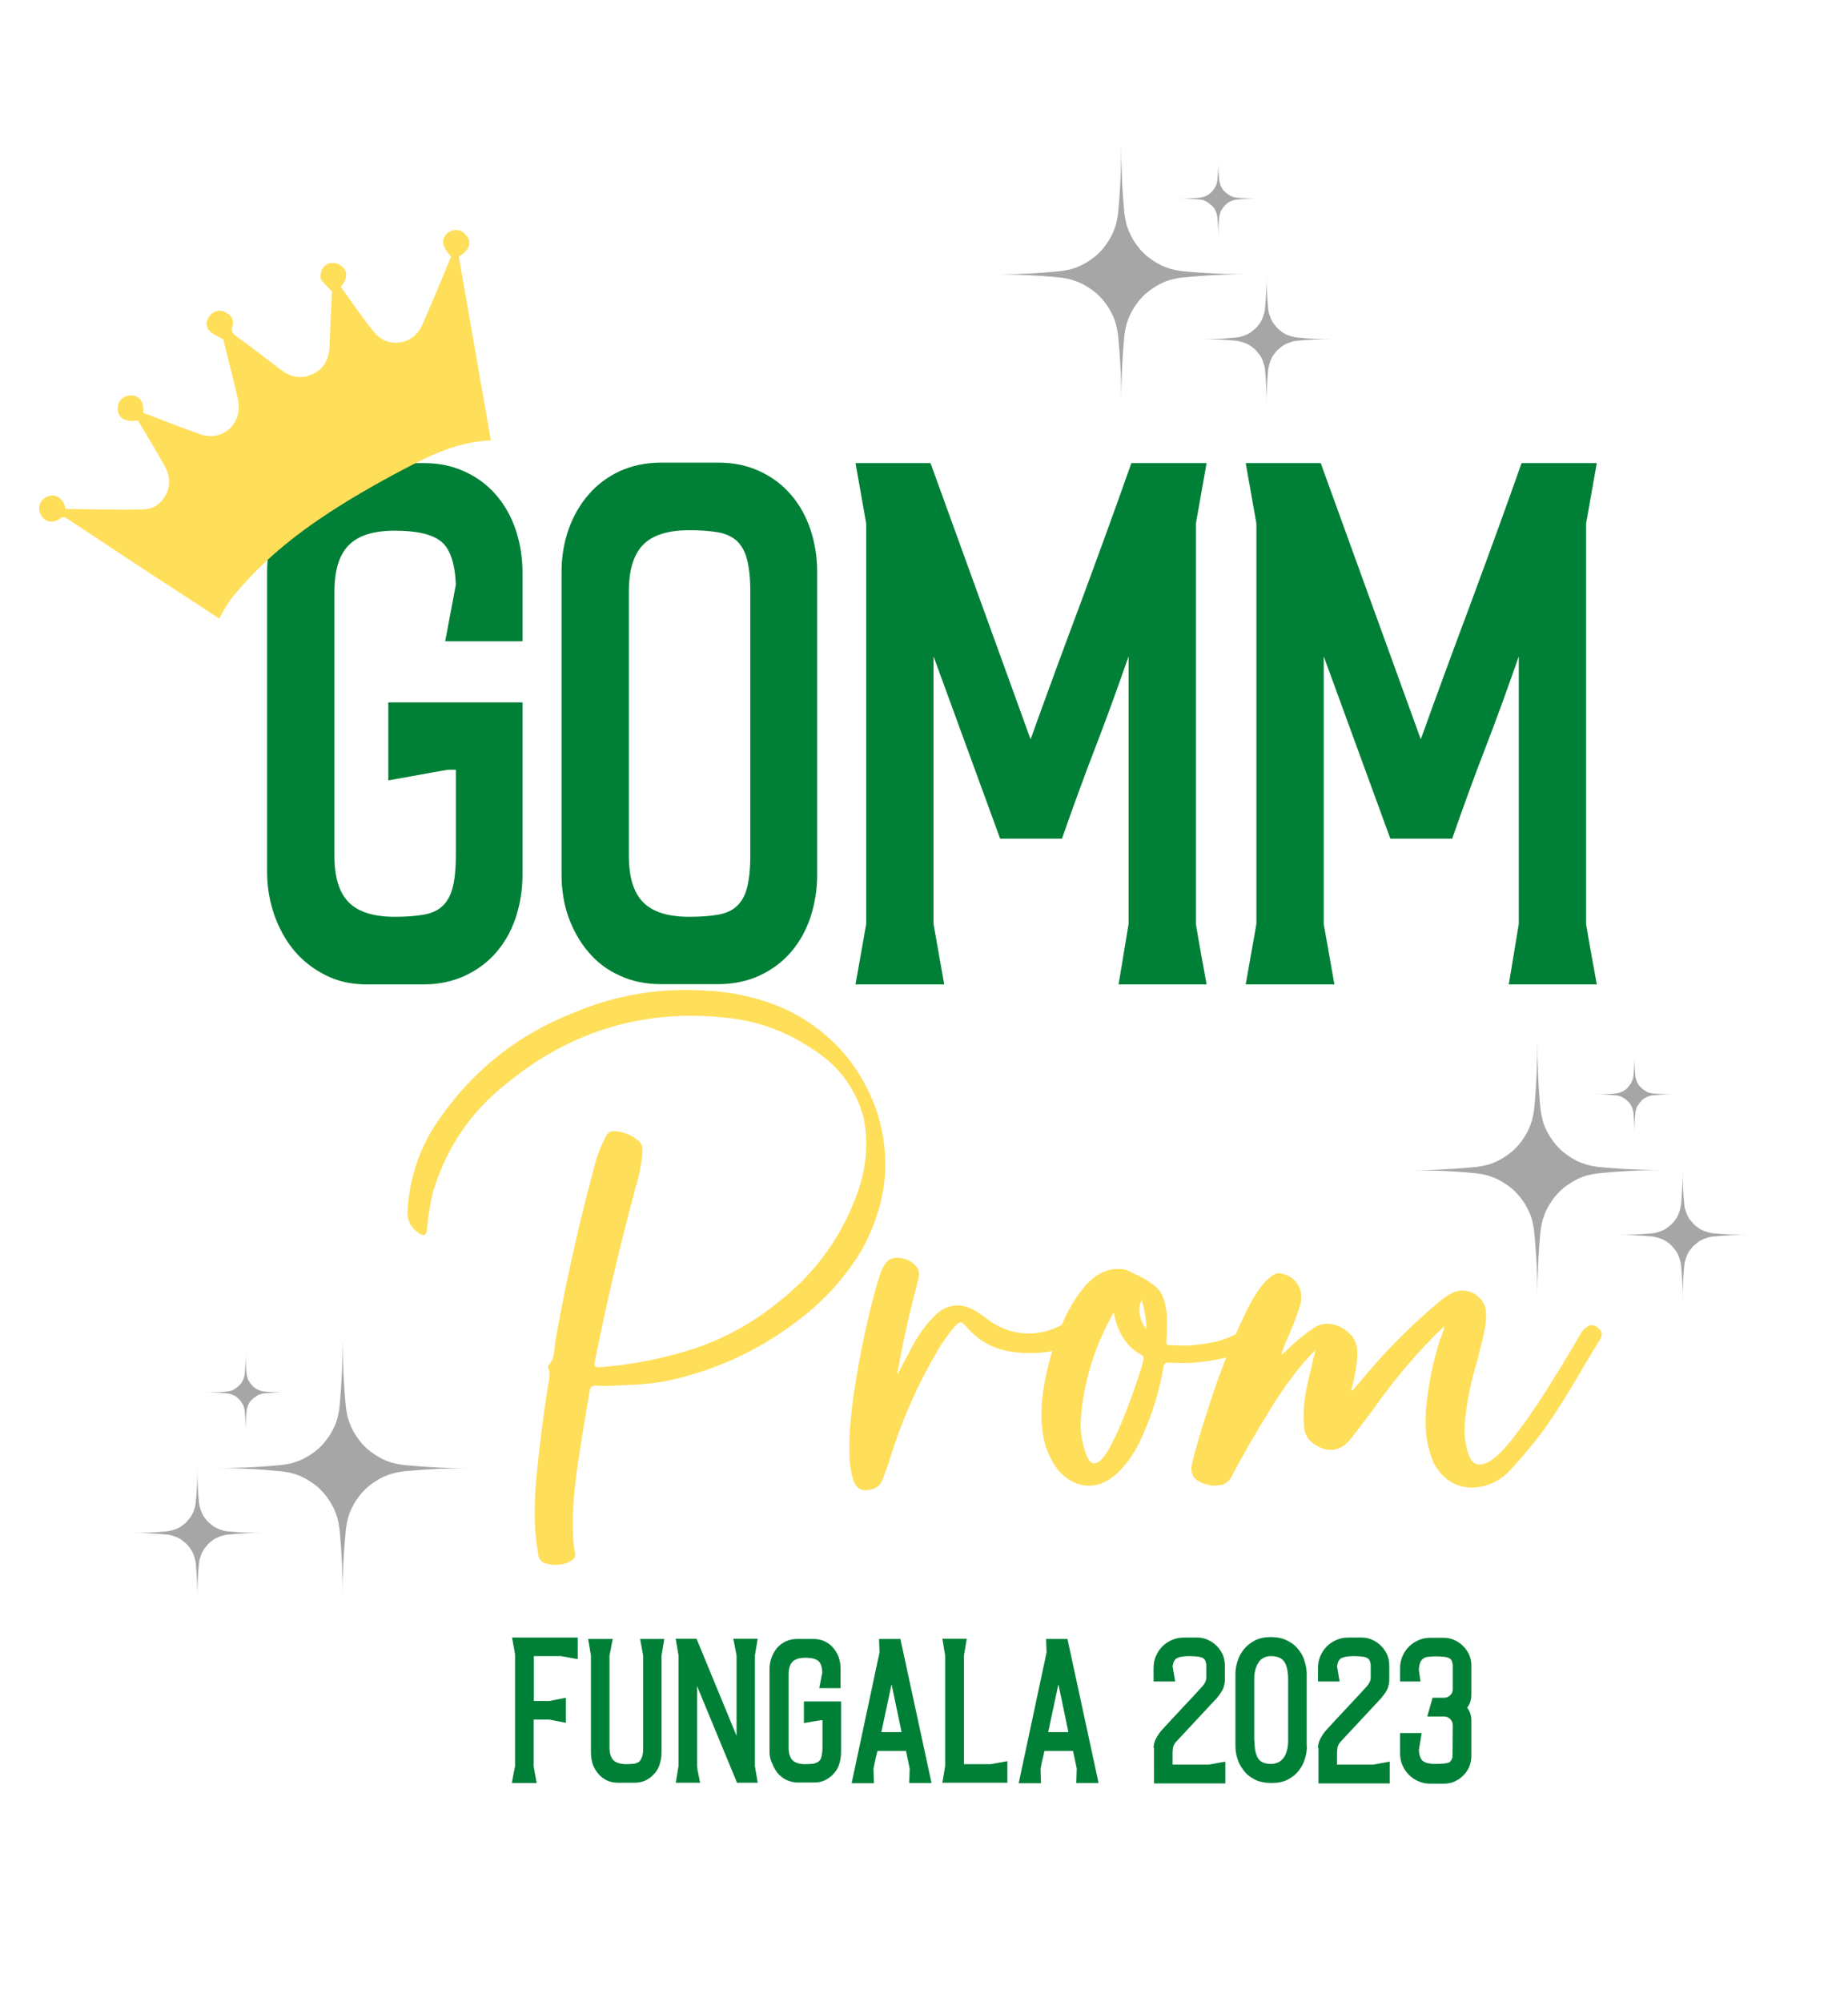 <?xml version="1.0" encoding="utf-8"?>
<!-- Generator: Adobe Illustrator 26.5.0, SVG Export Plug-In . SVG Version: 6.00 Build 0)  -->
<svg version="1.1" id="Layer_1" xmlns="http://www.w3.org/2000/svg" xmlns:xlink="http://www.w3.org/1999/xlink" x="0px" y="0px"
	 viewBox="0 0 795.9 861.7" style="enable-background:new 0 0 795.9 861.7;" xml:space="preserve">
<style type="text/css">
	.st0{fill:#008037;}
	.st1{clip-path:url(#SVGID_00000110449816368812588260000016919760044926911894_);}
	.st2{clip-path:url(#SVGID_00000099627737013418969940000000455731887072814504_);}
	.st3{clip-path:url(#SVGID_00000066473707016844983500000002077795439507478200_);}
	.st4{clip-path:url(#SVGID_00000155143393173248634060000014559529527789087399_);}
	.st5{clip-path:url(#SVGID_00000021816652933968846970000012132641385201791136_);}
	.st6{fill:#FFDE59;}
	.st7{clip-path:url(#SVGID_00000075148304706446494910000015594289556793425326_);}
	.st8{fill:#A6A6A6;}
	.st9{clip-path:url(#SVGID_00000156569974519107359770000016960160670025671870_);}
	.st10{clip-path:url(#SVGID_00000030453281753944943980000000245086517878591396_);}
	.st11{clip-path:url(#SVGID_00000098217721598037494990000004230807076600462746_);}
	.st12{clip-path:url(#SVGID_00000037659001266939685020000015139002999545563800_);}
	.st13{clip-path:url(#SVGID_00000176028770335085663930000002113850363706082706_);}
</style>
<g>
	<g transform="translate(282.832, 725.349)">
		<g>
			<path class="st0" d="M-167.8-350v-128.9c0-6.5,1-12.6,3-18.3c2-5.7,4.9-10.7,8.6-15c3.7-4.3,8.1-7.6,13.4-10.1
				c5.3-2.4,11.2-3.7,17.7-3.7h24.8c6.5,0,12.4,1.2,17.7,3.7c5.3,2.4,9.8,5.8,13.5,10.1c3.7,4.3,6.5,9.3,8.4,15
				c1.9,5.7,2.9,11.8,2.9,18.3v29.6h-33.3l4.6-24.4c-0.4-9.4-2.6-15.6-6.4-18.6c-3.9-3.1-10.5-4.6-19.9-4.6
				c-9.2,0-15.8,2.1-19.9,6.3c-4.1,4.2-6.1,10.9-6.1,20V-357c0,9.2,2,15.8,6.1,20c4.1,4.2,10.7,6.3,19.9,6.3c4.9,0,9-0.3,12.4-0.9
				c3.4-0.6,6.1-1.8,8.1-3.7c2-1.8,3.5-4.5,4.4-7.9c0.9-3.5,1.4-8.1,1.4-13.8v-37h-3.4c-3.7,0.6-8,1.4-13,2.3
				c-5,0.9-9.2,1.7-12.7,2.3V-423h57.8v74.2c0,6.5-1,12.6-2.9,18.4c-1.9,5.7-4.7,10.7-8.4,15c-3.7,4.3-8.2,7.6-13.5,10.1
				c-5.3,2.4-11.2,3.7-17.7,3.7H-125c-6.5,0-12.4-1.3-17.7-4c-5.3-2.7-9.8-6.2-13.4-10.5c-3.7-4.4-6.5-9.5-8.6-15.4
				C-166.8-337.6-167.8-343.7-167.8-350z"/>
		</g>
	</g>
</g>
<g>
	<g transform="translate(377.944, 725.349)">
		<g>
			<path class="st0" d="M-93.3-301.7c-6.5,0-12.4-1.2-17.8-3.7c-5.3-2.4-9.8-5.8-13.4-10.1c-3.7-4.3-6.5-9.3-8.6-15
				c-2-5.7-3-11.8-3-18.4v-130.2c0-6.5,1-12.6,3-18.3c2-5.7,4.9-10.7,8.6-15c3.7-4.3,8.1-7.6,13.4-10.1c5.3-2.4,11.2-3.7,17.8-3.7
				h24.8c6.5,0,12.4,1.2,17.7,3.7c5.3,2.4,9.8,5.8,13.5,10.1c3.7,4.3,6.5,9.3,8.4,15c1.9,5.7,2.9,11.8,2.9,18.3v130.2
				c0,6.5-1,12.6-2.9,18.4c-1.9,5.7-4.7,10.7-8.4,15c-3.7,4.3-8.2,7.6-13.5,10.1c-5.3,2.4-11.2,3.7-17.7,3.7H-93.3z M-107.1-357
				c0,9.2,2,15.8,6.1,20c4.1,4.2,10.7,6.3,19.9,6.3c4.9,0,9-0.3,12.4-0.9c3.4-0.6,6.1-1.8,8.1-3.7c2-1.8,3.5-4.5,4.4-7.9
				c0.9-3.5,1.4-8.1,1.4-13.8v-113.7c0-5.7-0.5-10.3-1.4-13.8c-0.9-3.5-2.4-6.1-4.4-8c-2-1.8-4.7-3.1-8.1-3.7
				c-3.4-0.6-7.5-0.9-12.4-0.9c-9.2,0-15.8,2.1-19.9,6.3c-4.1,4.2-6.1,10.9-6.1,20V-357z"/>
		</g>
	</g>
</g>
<g>
	<g transform="translate(473.055, 725.349)">
		<g>
			<path class="st0" d="M-72.3-526l43.1,118.9c7.1-19.8,14.4-39.6,21.9-59.6c7.4-20,14.6-39.7,21.5-59.3h32.4L42-500v172.4
				c0.6,3.9,1.4,8.3,2.3,13.3c0.9,5,1.7,9.2,2.3,12.7H8.7l4.3-26v-115.2c-4.9,14.1-9.7,27.3-14.5,39.7c-4.8,12.4-9.5,25.4-14.2,38.8
				h-26.6l-28.7-78.5v115.2l4.6,26h-38.2l4.6-26V-500l-4.6-26H-72.3z"/>
		</g>
	</g>
</g>
<g>
	<g transform="translate(599.107, 725.349)">
		<g>
			<path class="st0" d="M-30.3-526l43.1,118.9c7.1-19.8,14.4-39.6,21.9-59.6c7.4-20,14.6-39.7,21.5-59.3h32.4L84-500v172.4
				c0.6,3.9,1.4,8.3,2.3,13.3c0.9,5,1.7,9.2,2.3,12.7H50.7l4.3-26v-115.2c-4.9,14.1-9.7,27.3-14.5,39.7
				c-4.8,12.4-9.5,25.4-14.2,38.8H-0.3l-28.7-78.5v115.2l4.6,26h-38.2l4.6-26V-500l-4.6-26H-30.3z"/>
		</g>
	</g>
</g>
<g>
	<defs>
		<rect id="SVGID_1_" x="15.9" y="97.9" width="196" height="169.3"/>
	</defs>
	<clipPath id="SVGID_00000039831556757029632230000001072210823212548737_">
		<use xlink:href="#SVGID_1_"  style="overflow:visible;"/>
	</clipPath>
	<g style="clip-path:url(#SVGID_00000039831556757029632230000001072210823212548737_);">
		<g>
			<defs>
				
					<rect id="SVGID_00000054261992072150509930000010485807820163921811_" x="22.5" y="120" transform="matrix(0.707 -0.707 0.707 0.707 -90.978 145.375)" width="215" height="125"/>
			</defs>
			<clipPath id="SVGID_00000127039334757523872440000016972979839242726821_">
				<use xlink:href="#SVGID_00000054261992072150509930000010485807820163921811_"  style="overflow:visible;"/>
			</clipPath>
			<g style="clip-path:url(#SVGID_00000127039334757523872440000016972979839242726821_);">
				<g>
					<defs>
						
							<rect id="SVGID_00000052802881462599752830000007483225667790357945_" x="22.5" y="120" transform="matrix(0.707 -0.707 0.707 0.707 -90.978 145.375)" width="215" height="125"/>
					</defs>
					<clipPath id="SVGID_00000100370747164345435300000003797586535275347386_">
						<use xlink:href="#SVGID_00000052802881462599752830000007483225667790357945_"  style="overflow:visible;"/>
					</clipPath>
					<g style="clip-path:url(#SVGID_00000100370747164345435300000003797586535275347386_);">
						<g>
							<defs>
								
									<rect id="SVGID_00000021117425881124296560000017357893974025258889_" x="22.6" y="119.9" transform="matrix(0.707 -0.707 0.707 0.707 -90.954 145.436)" width="215" height="125.1"/>
							</defs>
							<clipPath id="SVGID_00000075162194117124711270000001275968118516988037_">
								<use xlink:href="#SVGID_00000021117425881124296560000017357893974025258889_"  style="overflow:visible;"/>
							</clipPath>
							<g style="clip-path:url(#SVGID_00000075162194117124711270000001275968118516988037_);">
								<g>
									<defs>
										
											<rect id="SVGID_00000175306328340415956860000006705376282760460427_" x="22.6" y="120" transform="matrix(0.707 -0.707 0.707 0.707 -90.978 145.374)" width="214.9" height="125"/>
									</defs>
									<clipPath id="SVGID_00000130628118261612871140000008623924510189019289_">
										<use xlink:href="#SVGID_00000175306328340415956860000006705376282760460427_"  style="overflow:visible;"/>
									</clipPath>
									<g style="clip-path:url(#SVGID_00000130628118261612871140000008623924510189019289_);">
										<path class="st6" d="M28.2,219.1c11.2,0.1,22.5,0.5,33.7,0.2c6.1-0.1,10.9-5.7,10.9-11.8c0-2.2-0.6-4.7-1.7-6.6
											c-3.7-6.7-7.8-13.3-11.7-19.9c-5.5,0.8-8.4-0.9-8.7-4.8c-0.2-3.3,2.2-5.9,5.5-6c3.8-0.1,5.8,2.6,5.5,7.5
											c8.1,3.1,16.2,6.3,24.4,9.2c9.6,3.4,18.3-4.3,16.5-14.3c-0.1-0.8-0.3-1.6-0.5-2.4c-2-8.3-4.1-16.7-5.9-24
											c-2.5-1.5-4.6-2.3-6-3.8c-1.7-1.9-1.6-4.3,0.1-6.4c1.8-2.2,4.1-2.9,6.8-1.6c2.4,1.2,3.9,3.4,3,6c-0.8,2.4,0.3,3.3,1.9,4.5
											c6.3,4.6,12.5,9.3,18.7,14.1c4.2,3.2,8.6,4.4,13.6,2.2c5.2-2.3,7.4-6.6,7.6-12.1c0.3-8.1,0.7-16.2,1.1-23.6
											c-1.8-2-3.6-3.4-4.7-5.2c-0.6-1.1-0.2-3,0.4-4.3c1.5-3,5.3-3.7,8.1-1.7c3,2.2,3.1,5.4,0,9.2c4.8,6.6,9.3,13.4,14.5,19.7
											c5.8,7,16.6,5.3,20.4-3c4.4-9.9,8.5-19.9,12.6-29.8c-4-4.1-4.5-7.6-1.5-10.1c2.4-2,6-1.6,7.9,0.8c2.6,3.4,1.7,6.3-3.1,9.4
											c4.6,26.3,9.2,52.7,13.8,79.1c-12.1,0.5-22.9,4.8-33.1,10.1c-12.4,6.4-24.6,13.2-36.3,20.8c-15.2,9.9-29.3,21.3-40.9,35.4
											c-1.3,1.5-2.5,3.2-3.6,4.9c-1.1,1.7-2,3.5-3.1,5.5c-5.7-3.8-11.5-7.6-17.2-11.3C61,244.5,45.1,234,29.3,223.5
											c-1.1-0.7-1.9-1.4-3.4-0.3c-3.3,2.4-6.6,1.6-8.4-1.8c-1.5-2.9-0.4-6.1,2.8-7.6c3.1-1.4,6.3,0.2,7.6,3.8
											C27.9,218.1,28,218.5,28.2,219.1"/>
									</g>
								</g>
							</g>
						</g>
					</g>
				</g>
			</g>
		</g>
	</g>
</g>
<g>
	<defs>
		<rect id="SVGID_00000102534589126905199870000016594887070512730528_" x="606.7" y="447.9" width="111.8" height="111.3"/>
	</defs>
	<clipPath id="SVGID_00000109722148809650864310000007822404408278865029_">
		<use xlink:href="#SVGID_00000102534589126905199870000016594887070512730528_"  style="overflow:visible;"/>
	</clipPath>
	<g style="clip-path:url(#SVGID_00000109722148809650864310000007822404408278865029_);">
		<path class="st8" d="M663.5,477.7c0.2,1.6,0.5,3.1,0.9,4.6c0.4,1.5,1,3,1.7,4.4c0.7,1.4,1.5,2.8,2.4,4c0.9,1.3,1.9,2.5,3,3.6
			s2.3,2.1,3.6,3c1.3,0.9,2.6,1.7,4,2.4c1.4,0.7,2.9,1.2,4.4,1.7c1.5,0.4,3,0.7,4.6,0.9c9.9,1,19.8,1.4,29.7,1.4
			c-9.9-0.1-19.8,0.4-29.7,1.4c-1.6,0.2-3.1,0.5-4.6,0.9c-1.5,0.4-3,1-4.4,1.7c-1.4,0.7-2.7,1.5-4,2.4c-1.3,0.9-2.5,1.9-3.6,3
			c-1.1,1.1-2.1,2.3-3,3.6c-0.9,1.3-1.7,2.6-2.4,4c-0.7,1.4-1.2,2.9-1.7,4.4c-0.4,1.5-0.7,3-0.9,4.6c-1,9.9-1.4,19.8-1.4,29.7
			c0.1-9.9-0.4-19.8-1.4-29.7c-0.2-1.6-0.5-3.1-0.9-4.6c-0.4-1.5-1-3-1.7-4.4c-0.7-1.4-1.5-2.8-2.4-4c-0.9-1.3-1.9-2.5-3-3.6
			c-1.1-1.1-2.3-2.1-3.6-3c-1.3-0.9-2.6-1.7-4-2.4c-1.4-0.7-2.9-1.2-4.4-1.7c-1.5-0.4-3-0.7-4.6-0.9c-9.9-1-19.8-1.4-29.7-1.4
			c9.9,0.1,19.8-0.4,29.7-1.4c1.5-0.2,3.1-0.5,4.6-0.9c1.5-0.4,3-1,4.4-1.7c1.4-0.7,2.7-1.5,4-2.4c1.3-0.9,2.5-1.9,3.6-3
			c1.1-1.1,2.1-2.3,3-3.6c0.9-1.3,1.7-2.6,2.4-4c0.7-1.4,1.2-2.9,1.7-4.4c0.4-1.5,0.7-3,0.9-4.6c1-9.9,1.4-19.8,1.4-29.7
			C662.1,457.9,662.5,467.8,663.5,477.7z"/>
	</g>
</g>
<g>
	<defs>
		<rect id="SVGID_00000161625958922411462050000009179138099608635538_" x="695.9" y="503.2" width="56.8" height="56.7"/>
	</defs>
	<clipPath id="SVGID_00000134934440440185676910000001204278234369347259_">
		<use xlink:href="#SVGID_00000161625958922411462050000009179138099608635538_"  style="overflow:visible;"/>
	</clipPath>
	<g style="clip-path:url(#SVGID_00000134934440440185676910000001204278234369347259_);">
		<path class="st8" d="M725.4,518.6c0.1,0.8,0.2,1.6,0.5,2.3c0.2,0.8,0.5,1.5,0.8,2.2c0.3,0.7,0.7,1.4,1.2,2c0.5,0.6,1,1.2,1.5,1.8
			c0.6,0.6,1.2,1.1,1.8,1.5c0.6,0.5,1.3,0.9,2,1.2c0.7,0.3,1.4,0.6,2.2,0.8c0.8,0.2,1.5,0.4,2.3,0.5c5,0.5,10,0.7,15,0.7
			c-5,0-10,0.2-15,0.7c-0.8,0.1-1.6,0.2-2.3,0.5c-0.8,0.2-1.5,0.5-2.2,0.8c-0.7,0.3-1.4,0.7-2,1.2c-0.6,0.5-1.2,1-1.8,1.5
			c-0.6,0.6-1.1,1.2-1.5,1.8c-0.5,0.6-0.9,1.3-1.2,2c-0.3,0.7-0.6,1.4-0.8,2.2c-0.2,0.8-0.4,1.5-0.5,2.3c-0.5,5-0.7,10-0.7,15
			c0-5-0.2-10-0.7-15c-0.1-0.8-0.2-1.6-0.5-2.3c-0.2-0.8-0.5-1.5-0.8-2.2c-0.3-0.7-0.7-1.4-1.2-2c-0.5-0.6-1-1.2-1.5-1.8
			c-0.6-0.6-1.2-1.1-1.8-1.5c-0.6-0.5-1.3-0.9-2-1.2c-0.7-0.3-1.4-0.6-2.2-0.8c-0.8-0.2-1.5-0.4-2.3-0.5c-5-0.5-10-0.7-15-0.7
			c5,0,10-0.2,15-0.7c0.8-0.1,1.6-0.2,2.3-0.5c0.8-0.2,1.5-0.5,2.2-0.8c0.7-0.3,1.4-0.7,2-1.2c0.6-0.5,1.2-1,1.8-1.5
			c0.6-0.6,1.1-1.2,1.5-1.8c0.5-0.6,0.9-1.3,1.2-2c0.3-0.7,0.6-1.5,0.8-2.2c0.2-0.8,0.4-1.5,0.5-2.3c0.5-5,0.7-10,0.7-15
			C724.7,508.6,724.9,513.6,725.4,518.6z"/>
	</g>
</g>
<path class="st8" d="M704.3,463.1c0.1,1,0.4,1.9,0.8,2.8c0.4,0.9,1,1.7,1.7,2.3c0.7,0.7,1.5,1.2,2.3,1.7s1.8,0.7,2.8,0.8
	c3,0.3,6.1,0.4,9.2,0.4c-3.1,0-6.1,0.1-9.2,0.4c-1,0.1-1.9,0.4-2.8,0.8c-0.9,0.4-1.7,1-2.3,1.7c-0.7,0.7-1.2,1.5-1.7,2.3
	c-0.4,0.9-0.7,1.8-0.8,2.8c-0.3,3.1-0.4,6.1-0.4,9.2c0-3.1-0.1-6.1-0.4-9.2c-0.1-1-0.4-1.9-0.8-2.8c-0.4-0.9-1-1.7-1.7-2.3
	c-0.7-0.7-1.5-1.2-2.3-1.7c-0.9-0.4-1.8-0.7-2.8-0.8c-3-0.3-6.1-0.4-9.2-0.4c3.1,0,6.1-0.1,9.2-0.4c1-0.1,1.9-0.4,2.8-0.8
	s1.7-1,2.3-1.7s1.2-1.5,1.7-2.3c0.4-0.9,0.7-1.8,0.8-2.8c0.3-3.1,0.4-6.1,0.4-9.2C703.9,457,704,460.1,704.3,463.1z"/>
<g>
	<g transform="translate(333.483, 923.045)">
		<g>
			<path class="st6" d="M-94.2-249.4c-1.6,0-3.2-0.3-4.9-0.8c-1.6-0.8-2.5-2.1-2.6-3.9c-1-5.7-1.5-11.4-1.5-17.1
				c0-4.9,0.2-9.7,0.6-14.4c1.3-13.8,3-27.6,5.2-41.3l0.3-1.6c0.2-1,0.3-2,0.3-3.1c0-0.9-0.2-1.8-0.6-2.8v-0.3c0-0.1,0-0.2,0-0.3
				c0-0.1,0.1-0.2,0.2-0.3c1.1-1.3,1.8-2.7,2.1-4.1c0.3-1.5,0.5-2.9,0.6-4.5c0.1-1.2,0.3-2.4,0.5-3.6c4.7-26,10.5-51.7,17.5-77
				c1-3.2,2.3-6.3,3.9-9.2c0.6-1.6,1.8-2.4,3.6-2.4h0.5c4,0.3,7.4,1.8,10.4,4.5c0.9,1.1,1.3,2.3,1.3,3.6v0.8
				c-0.4,5.1-1.3,10-2.8,14.7c-0.3,1.1-0.6,2.1-0.8,3.1c-6.4,23.8-12,47.9-16.8,72l-0.2,1.5v0.3c0,0.8,0.6,1.1,1.9,1.1h0.5
				c14-1.1,27.5-3.8,40.5-8c12.9-4.3,25-10.9,36.2-20c16.3-12.7,27.8-28.8,34.5-48.2c2.3-6.6,3.4-13.3,3.4-20.1
				c0-3.9-0.4-7.8-1.3-11.8c-3.6-12.3-10.7-21.8-21.5-28.6c-11.6-7.9-24.2-12.5-38-13.8c-4.8-0.5-9.6-0.8-14.4-0.8
				c-29.2,0-55.6,9.6-79,28.6c-15.9,12.3-26.6,28-32.4,47.2c-1.2,5.2-2.1,10.5-2.6,16c-0.1,1.7-0.6,2.6-1.6,2.6
				c-0.5,0-1.2-0.3-2.1-1c-3.1-2.1-4.7-5-4.7-8.9c0.8-14.9,5.4-28.4,14.1-40.6c14.8-21,34-36.1,57.8-45.3
				c15.4-6.5,31.4-9.7,48.1-9.7c2.8,0,5.7,0.1,8.6,0.3c10.6,0.5,20.5,2.6,29.9,6.2c9.4,3.6,18,9.2,25.7,16.7
				c6.7,6.7,11.9,14.5,15.8,23.5c3.8,8.9,5.8,18.4,5.8,28.3c0,12.1-3.3,24.3-10,36.7c-7.3,12.2-16.7,22.5-28,30.9
				c-17.2,13.1-36.4,21.7-57.6,26c-5.6,0.9-11.3,1.4-17.1,1.5c-0.9,0.1-1.8,0.2-2.8,0.2l-5.8,0.2l-3.2-0.2c-1.1,0-1.8,0.2-2.2,0.6
				c-0.4,0.4-0.6,1.1-0.7,2.1c-0.5,3.1-1.1,6.3-1.6,9.5c-1,5.8-1.9,11.7-2.8,17.5c-0.8,4.9-1.4,9.8-2,14.8c-0.5,5-0.8,9.9-0.8,14.9
				l0.1,4.5c0,2.6,0.3,5.2,0.8,7.8l0.2,0.8c0,1.4-0.7,2.4-2.1,3.1C-89.9-249.9-92-249.4-94.2-249.4z"/>
		</g>
	</g>
	<g transform="translate(483.491, 923.045)">
		<g>
			<path class="st6" d="M-110.4-281.6h-1.3c-2.2-0.3-3.7-2.1-4.6-5.3c-0.9-3.2-1.4-7.3-1.4-12.4c0-8.4,0.9-18.2,2.8-29.3
				c1.8-11.1,3.9-21.2,6.1-30.3c2.3-9.1,4-15.1,5.3-18c0.7-1.4,1.5-2.5,2.4-3.4c1-0.9,2.3-1.3,3.9-1.3c3.8,0,6.7,1.5,8.9,4.5
				c0.4,0.9,0.6,1.7,0.6,2.6l-0.2,1.8c-0.5,2.1-1.1,4.2-1.6,6.3c-2.2,8.4-4.1,16.8-5.8,25.2c-0.5,3.1-1.1,6.3-1.8,9.4
				c0.1,0,0.2,0,0.2,0c0.1,0,0.1,0.1,0.1,0.1l3.2-6.1c1.1-1.9,2.1-3.9,3.2-6c2.4-4.4,5.3-8.5,8.7-12.1c3.2-3.4,6.7-5.2,10.5-5.2
				c2.7,0,5.6,0.9,8.6,2.8c1.3,0.9,2.6,1.8,3.9,2.8c5.7,4.3,11.8,6.5,18.3,6.5c5.5,0,10.8-1.6,16-4.7c1.6-1.1,3.2-1.6,4.9-1.6
				c1.2,0,2.4,0.3,3.6,0.8c2.2,1,3.2,2.1,3.2,3.4c0,1-0.8,2.1-2.2,3.2c-3.8,2.7-7.8,4.6-12,5.7c-4.2,1.1-8.5,1.6-13,1.6h-1.3
				c-3.7,0-7.3-0.5-11-1.5c-5.8-1.7-10.7-4.8-14.7-9.4c-1.2-1.5-2.2-2.3-2.9-2.3c-0.8,0-1.7,0.8-2.9,2.3c-2.5,2.9-4.8,6.1-6.8,9.5
				c-8.6,14.6-15.5,30-20.5,46.3c-0.5,1.7-1.1,3.4-1.8,5.2c-0.4,1.3-0.9,2.6-1.3,3.7C-104.3-283.3-106.8-281.6-110.4-281.6z"/>
		</g>
	</g>
	<g transform="translate(545.995, 923.045)">
		<g>
			<path class="st6" d="M-52.3-350.9c0-4.2-0.7-8.4-2-12.6c-0.6,1.4-1,2.9-1,4.5C-55.2-355.9-54.2-353.2-52.3-350.9z M-74.8-293.1
				c1.9,0,4.1-2.1,6.4-6.2c2.3-4.2,4.6-9,6.7-14.5c2.2-5.5,4-10.5,5.5-15c1.5-4.5,2.4-7.4,2.6-8.6l0.2-0.8c0-0.8-0.4-1.3-1.3-1.8
				c-2.7-1.5-5-3.5-6.8-6c-2.5-3.6-4.1-7.5-4.7-11.8c-0.1,0.1-0.2,0.2-0.3,0.2l-0.2,0.2c-0.5,0.8-1,1.6-1.3,2.4
				c-6.7,12.5-10.8,25.9-12.3,40.1l-0.3,5c0,4.9,1,9.6,2.9,14.1C-76.9-294-75.9-293.1-74.8-293.1z M-76.9-283.5
				c-4.9,0-9.3-2.2-13.3-6.6c-4.2-5.5-6.5-11.7-7-18.6c-0.2-1.6-0.3-3.4-0.3-5.2c0-5.5,0.8-11.8,2.4-18.9c1.6-7.1,3.8-14,6.7-20.7
				c2.9-6.7,6.4-12.2,10.4-16.7c4.1-4.4,8.6-6.6,13.5-6.6l2.4,0.1l1.1,0.3c1.1,0.5,2.2,1,3.2,1.5c3.2,1.4,6.2,3.1,8.9,5.2
				c2.1,1.6,3.4,3.6,4.1,5.9c0.7,2.3,1.2,4.7,1.4,7.2v5.6c0,1.7-0.1,3.5-0.3,5.4v0.5c0,0.8,0.5,1.1,1.5,1.1l5,0.2
				c4.6,0,9.1-0.5,13.5-1.4c4.4-0.9,8.6-2.6,12.7-5.1c1.2-0.8,2.4-1.1,3.6-1.1c1.2,0,2.3,0.3,3.4,0.8c1.5,0.8,2.3,1.7,2.3,2.8
				c0,0.9-0.5,1.7-1.6,2.6c-4.6,3.2-9.7,5.5-15,6.6c-6.2,1.5-12.4,2.3-18.6,2.3c-1.6,0-3.3-0.1-5-0.2h-0.5c-1.1,0-1.8,0.2-2.1,0.7
				c-0.3,0.5-0.5,1.2-0.6,2.2c-1.8,10.3-5,20.3-9.4,29.8c-2.5,5.7-5.9,10.7-10.4,15C-68.7-285.3-72.7-283.5-76.9-283.5z"/>
		</g>
	</g>
	<g transform="translate(602.43, 923.045)">
		<g>
			<path class="st6" d="M31.6-282.7c-7,0-12.5-3.4-16.5-10.4c-2.4-5.7-3.6-11.6-3.6-17.6c0-2.8,0.2-5.6,0.5-8.3
				c1-9.3,2.9-18.3,5.7-27.2c0-0.2,0.2-0.6,0.5-1.1c0.2-0.8,0.5-1.6,0.8-2.4c0.3-0.9,0.5-1.6,0.5-2.1v-0.3
				C8.6-341.7-1.5-329.8-11-316.4c-3.3,4.5-6.6,8.8-9.7,12.8c-2.6,3.1-5.4,4.7-8.6,4.7c-2.1,0-4.2-0.7-6.3-2
				c-3.1-1.7-4.9-4.4-5.2-7.9l-0.2-3.7c0-4.8,0.5-9.6,1.6-14.4c0.1-0.4,0.2-0.9,0.3-1.5c0-0.2,0.2-0.9,0.5-2.2
				c0.3-1.2,0.7-2.7,1.1-4.3c0.3-1.6,0.6-3.1,1-4.4c0.3-1.3,0.6-2.2,0.7-2.7c-6.4,6.3-13,14.9-19.8,26
				c-6.8,11.1-12.3,20.6-16.4,28.6c-1,1.9-2.5,3.1-4.5,3.6l-2.8,0.3c-1.4,0-2.8-0.3-4.2-0.8c-3.9-1.1-5.8-3.2-5.8-6.5
				c0-1,0.2-2,0.5-3.2c1.1-4.9,3.7-13.6,7.8-26.1c4.1-12.6,8.8-24.5,14.1-35.9c5.3-11.4,10.2-17.7,14.8-19c3,0.2,5.4,1.3,7.3,3.2
				c1.8,1.9,2.8,4.2,2.8,6.9c0,1-0.1,2-0.3,3.1c-1.4,4.6-3.1,9.1-5,13.4c-1.1,2.4-2.1,4.8-2.9,7.1l-0.3,1.1l0.2,0.3l2.8-2.6
				c3.3-3.3,7-6.3,10.9-8.9c1.8-1.2,3.8-1.8,5.8-1.8c3.1,0,6.1,1.2,8.8,3.5c2.8,2.3,4.1,5.1,4.1,8.5v0.2c0,2.5-0.2,4.9-0.6,7.4
				c-0.4,2.4-0.9,4.8-1.5,7.2c-0.1,0.2-0.2,0.4-0.2,0.5c-0.1,0.2-0.2,0.5-0.2,0.8c0,0.3-0.1,0.7-0.2,1c1-0.7,1.7-1.4,2.1-2.1
				l0.8-0.8c10.1-12.5,21.4-24,33.7-34.5l1.6-1.3c1.5-1.3,3.1-2.4,4.9-3.4c1.6-0.9,3.2-1.3,4.9-1.3c2.6,0,4.9,0.9,7,2.8
				c2.1,1.9,3.2,4.3,3.2,7.4c0,2.6-0.3,5.1-0.8,7.6c-0.5,2.5-1.1,5-1.8,7.4l-0.6,2.6c-0.2,0.8-0.4,1.6-0.6,2.4
				c-2.3,7.5-4,15.2-5,23.1c-0.3,2.4-0.5,4.7-0.5,7c0,3.7,0.7,7.4,2,11c1.1,2.4,2.5,3.6,4.4,3.6c3.6,0,8-3.3,13.3-9.9
				c5.3-6.6,10.4-13.9,15.5-21.9c5-8,9-14.6,12.1-19.8c1.6-2.9,2.7-4.7,3.2-5.5c1.5-1.9,3-2.9,4.4-2.9c1.2,0,2.4,0.8,3.6,2.2
				c0.4,0.7,0.6,1.2,0.6,1.8c0,0.6-0.2,1.2-0.5,1.8c-3.2,5.2-6.2,10-8.8,14.6c-4,6.9-8.1,13.6-12.5,20.1
				c-4.3,6.5-9.9,13.4-16.7,20.9c-3.2,3.9-7.3,6.5-12.3,7.9C34.6-282.9,33.1-282.7,31.6-282.7z"/>
		</g>
	</g>
</g>
<g>
	<g transform="translate(366.026, 983.219)">
		<g>
			<path class="st0" d="M-144.2-223v-48.1l-1.3-7.2h28.3v9.3l-7.2-1.3h-11.7v19.3h6.7c1-0.2,2.2-0.4,3.6-0.7
				c1.4-0.3,2.6-0.5,3.5-0.7v10.8l-7.2-1.4h-6.7v20.1l1.3,7.2h-10.7L-144.2-223z"/>
		</g>
	</g>
</g>
<g>
	<g transform="translate(390.6, 983.219)">
		<g>
			<path class="st0" d="M-126.7-277.7l-1.4,7.2v39.5c0,2.6,0.6,4.4,1.7,5.5c1.1,1.1,3,1.7,5.6,1.7c1.4,0,2.5-0.1,3.4-0.2
				c0.9-0.2,1.7-0.5,2.2-1c0.5-0.5,0.9-1.3,1.2-2.2c0.3-1,0.4-2.2,0.4-3.8v-39.5l-1.3-7.2h10.4l-1.2,7.2v41.8c0,1.8-0.3,3.4-0.8,5
				c-0.5,1.6-1.3,3-2.4,4.1c-1,1.2-2.2,2.1-3.7,2.8c-1.4,0.7-3.1,1-4.9,1h-6.8c-1.8,0-3.5-0.3-4.9-1c-1.4-0.7-2.7-1.6-3.7-2.8
				c-1-1.2-1.8-2.5-2.4-4.1c-0.5-1.6-0.8-3.3-0.8-5v-41.8l-1.2-7.2H-126.7z"/>
		</g>
	</g>
</g>
<g>
	<g transform="translate(418.823, 983.219)">
		<g>
			<path class="st0" d="M-118.8-277.7l17.2,41.7v-34.6c-0.2-1-0.4-2.2-0.7-3.6c-0.3-1.4-0.5-2.6-0.7-3.6h10.5l-1.2,7.2v47.6l1.2,7.2
				h-8.9l-17.2-41.6v34.5c0.1,1,0.3,2.2,0.6,3.6c0.3,1.4,0.5,2.6,0.7,3.5h-10.5l1.2-7.2v-47.6l-1.2-7.2H-118.8z"/>
		</g>
	</g>
</g>
<g>
	<g transform="translate(449.029, 983.219)">
		<g>
			<path class="st0" d="M-117.6-229.1v-35.6c0-1.8,0.3-3.5,0.9-5.1c0.6-1.6,1.4-2.9,2.4-4.1c1-1.2,2.3-2.1,3.8-2.8
				c1.5-0.7,3.1-1,4.9-1h6.8c1.8,0,3.4,0.3,4.9,1c1.4,0.7,2.7,1.6,3.7,2.8c1,1.2,1.8,2.5,2.4,4.1c0.5,1.6,0.8,3.2,0.8,5.1v8.2h-9.2
				l1.3-6.7c-0.1-2.6-0.7-4.3-1.8-5.1c-1.1-0.9-2.9-1.3-5.5-1.3c-2.6,0-4.4,0.6-5.5,1.7c-1.1,1.1-1.7,3-1.7,5.5v31.4
				c0,2.6,0.6,4.4,1.7,5.5c1.1,1.1,2.9,1.7,5.5,1.7c1.4,0,2.5-0.1,3.5-0.2c0.9-0.2,1.7-0.5,2.3-1c0.6-0.5,1-1.2,1.2-2.2
				c0.2-0.9,0.4-2.2,0.4-3.8v-11.7h-0.9c-1,0.2-2.2,0.4-3.6,0.6c-1.4,0.2-2.5,0.5-3.5,0.6v-9.3h16v22c0,1.8-0.3,3.4-0.8,5
				c-0.5,1.6-1.3,3-2.4,4.1c-1,1.2-2.3,2.1-3.7,2.8c-1.4,0.7-3,1-4.9,1h-6.8c-1.8,0-3.4-0.4-4.9-1.1c-1.5-0.7-2.7-1.7-3.8-2.9
				c-1-1.3-1.8-2.7-2.4-4.3C-117.3-225.7-117.6-227.4-117.6-229.1z"/>
		</g>
	</g>
</g>
<g>
	<g transform="translate(475.587, 983.219)">
		<g>
			<path class="st0" d="M-96.8-271.9l-0.2-5.8h9.2l13.4,62h-9.6l0.2-6.2l-1.6-7.6h-12.3c-0.3,1.3-0.6,2.6-0.9,3.9
				c-0.3,1.3-0.6,2.6-0.8,3.9l0.2,6.1h-9.6L-96.8-271.9z M-96-237.6h8.7l-4.3-20.6L-96-237.6z"/>
		</g>
	</g>
</g>
<g>
	<g transform="translate(504.961, 983.219)">
		<g>
			<path class="st0" d="M-89.8-223.8h11.5l7.2-1.3v9.3h-28l1.2-7.2v-47.6l-1.2-7.2h10.5l-1.2,7.2V-223.8z"/>
		</g>
	</g>
</g>
<g>
	<g transform="translate(529.536, 983.219)">
		<g>
			<path class="st0" d="M-78.8-271.9l-0.2-5.8h9.2l13.4,62h-9.6l0.2-6.2l-1.6-7.6h-12.3c-0.3,1.3-0.6,2.6-0.9,3.9
				c-0.3,1.3-0.6,2.6-0.8,3.9l0.2,6.1h-9.6L-78.8-271.9z M-78.1-237.6h8.7l-4.3-20.6L-78.1-237.6z"/>
		</g>
	</g>
</g>
<g>
	<g transform="translate(558.91, 983.219)">
	</g>
</g>
<g>
	<g transform="translate(573.117, 983.219)">
		<g>
			<path class="st0" d="M-76.3-230.8c0-1.4,0.4-2.8,1.1-4.1c0.7-1.3,1.5-2.5,2.4-3.5c2.9-3.2,5.9-6.4,8.9-9.6c3-3.2,6-6.4,8.9-9.6
				c0.2-0.3,0.4-0.6,0.6-0.9c0.4-0.6,0.7-1.3,0.8-2.2v-5.8c-0.1-0.7-0.2-1.3-0.4-1.8c-0.2-0.5-0.6-0.9-1.1-1.2
				c-0.5-0.3-1.3-0.5-2.2-0.6c-0.9-0.1-2.1-0.2-3.6-0.2c-2.4,0-4.1,0.3-5.2,0.8c-1.1,0.5-1.7,1.7-2,3.5l1.1,6.6h-9.3v-5.8
				c0-1.8,0.3-3.5,1-5.1c0.7-1.6,1.6-3,2.8-4.2c1.2-1.2,2.6-2.1,4.2-2.8c1.6-0.7,3.3-1,5.1-1h5.7c1.6,0,3.2,0.3,4.6,1
				c1.4,0.6,2.7,1.5,3.8,2.6c1.1,1.1,1.9,2.3,2.6,3.8c0.6,1.4,0.9,3,0.9,4.6v6.4c0,1-0.2,1.9-0.5,2.9c-0.3,0.9-0.7,1.7-1.2,2.4
				c-0.5,0.7-1,1.5-1.7,2.3l-17.9,19.2c-0.1,0.1-0.3,0.5-0.6,1c-0.3,0.6-0.5,1.3-0.5,2.2c-0.1,0.2-0.1,0.9-0.1,2.2
				c0,1.2,0,2.6,0,4.1h15.5l7.2-1.3v9.4h-30.7V-230.8z"/>
		</g>
	</g>
</g>
<g>
	<g transform="translate(599.676, 983.219)">
		<g>
			<path class="st0" d="M-36.8-231.6c0,1.8-0.3,3.7-0.9,5.6c-0.6,1.9-1.5,3.6-2.7,5.1c-1.2,1.5-2.8,2.8-4.8,3.8
				c-1.9,1-4.2,1.4-6.9,1.4c-2.7,0-5.1-0.5-7-1.4c-2-1-3.6-2.2-4.8-3.8c-1.2-1.5-2.2-3.2-2.8-5.1c-0.6-1.9-0.9-3.7-0.9-5.6v-31
				c0-1.8,0.3-3.7,0.9-5.5c0.6-1.9,1.5-3.6,2.7-5.1c1.2-1.5,2.8-2.8,4.7-3.8c1.9-1,4.2-1.5,6.9-1.5c2.8,0,5.2,0.5,7.1,1.5
				c2,1,3.6,2.2,4.8,3.8c1.2,1.5,2.2,3.2,2.7,5.1c0.6,1.9,0.9,3.7,0.9,5.5V-231.6z M-59.4-233.9c0,3.3,0.5,5.8,1.5,7.5
				c1,1.7,2.9,2.5,5.7,2.5c1.2,0,2.3-0.3,3.3-0.8c0.9-0.5,1.7-1.3,2.3-2.2c0.6-0.9,1-2,1.3-3.2c0.3-1.2,0.4-2.5,0.4-3.8v-26.4
				c0-3.3-0.5-5.8-1.6-7.5c-1.1-1.7-3-2.5-5.8-2.5c-1.3,0-2.4,0.3-3.3,0.8c-0.9,0.5-1.7,1.2-2.2,2.2c-0.6,0.9-1,2-1.3,3.2
				c-0.3,1.2-0.4,2.5-0.4,3.8V-233.9z"/>
		</g>
	</g>
</g>
<g>
	<g transform="translate(626.234, 983.219)">
		<g>
			<path class="st0" d="M-58.6-230.8c0-1.4,0.4-2.8,1.1-4.1c0.7-1.3,1.5-2.5,2.4-3.5c2.9-3.2,5.9-6.4,8.9-9.6c3-3.2,6-6.4,8.9-9.6
				c0.2-0.3,0.4-0.6,0.6-0.9c0.4-0.6,0.7-1.3,0.8-2.2v-5.8c-0.1-0.7-0.2-1.3-0.4-1.8c-0.2-0.5-0.6-0.9-1.1-1.2
				c-0.5-0.3-1.3-0.5-2.2-0.6c-0.9-0.1-2.1-0.2-3.6-0.2c-2.4,0-4.1,0.3-5.2,0.8c-1.1,0.5-1.7,1.7-2,3.5l1.1,6.6h-9.3v-5.8
				c0-1.8,0.3-3.5,1-5.1c0.7-1.6,1.6-3,2.8-4.2c1.2-1.2,2.6-2.1,4.2-2.8c1.6-0.7,3.3-1,5.1-1h5.7c1.6,0,3.2,0.3,4.6,1
				c1.4,0.6,2.7,1.5,3.8,2.6c1.1,1.1,1.9,2.3,2.6,3.8c0.6,1.4,0.9,3,0.9,4.6v6.4c0,1-0.2,1.9-0.5,2.9c-0.3,0.9-0.7,1.7-1.2,2.4
				c-0.5,0.7-1,1.5-1.7,2.3l-17.9,19.2c-0.1,0.1-0.3,0.5-0.6,1c-0.3,0.6-0.5,1.3-0.5,2.2c-0.1,0.2-0.1,0.9-0.1,2.2
				c0,1.2,0,2.6,0,4.1h15.5l7.2-1.3v9.4h-30.7V-230.8z"/>
		</g>
	</g>
</g>
<g>
	<g transform="translate(652.792, 983.219)">
		<g>
			<path class="st0" d="M-49.8-237.2h9.3l-1.2,7.2c0.1,2.4,0.7,4.1,1.8,4.9c1.1,0.8,2.9,1.2,5.5,1.2c3.2,0,5.3-0.3,6.2-0.9l-0.2,0.1
				c0.8-0.8,1.2-1.7,1.2-2.7l0.1-13.2c0-1-0.4-1.9-1.1-2.6c-0.7-0.7-1.6-1.1-2.5-1.1h-7.4l2.3-8.1h5.1c1,0,1.8-0.4,2.5-1.1
				c0.8-0.7,1.1-1.6,1.1-2.6v-10.3c-0.1-0.7-0.2-1.3-0.4-1.8c-0.2-0.5-0.6-0.9-1.1-1.2c-0.5-0.3-1.3-0.5-2.2-0.6
				c-0.9-0.1-2.1-0.2-3.6-0.2c-1.3,0-2.4,0.1-3.4,0.2c-0.9,0.1-1.6,0.4-2.2,0.9c-0.5,0.4-1,1-1.2,1.8c-0.3,0.8-0.5,1.8-0.5,3.1
				l0.7,4.8h-8.8v-5.7c0-1.8,0.3-3.5,1-5.1c0.7-1.6,1.6-3,2.8-4.2c1.2-1.2,2.6-2.1,4.2-2.8c1.6-0.7,3.3-1,5.1-1h5.7
				c1.6,0,3.2,0.3,4.6,1c1.4,0.6,2.7,1.5,3.8,2.6c1.1,1.1,1.9,2.3,2.6,3.8c0.6,1.4,0.9,3,0.9,4.6v12.6c0,2.1-0.6,3.9-1.8,5.5
				c1.2,1.5,1.8,3.4,1.8,5.5v15.3c0,1.6-0.3,3.1-0.9,4.6c-0.6,1.4-1.5,2.7-2.6,3.8s-2.3,1.9-3.8,2.6c-1.4,0.6-2.9,0.9-4.6,0.9h-5.7
				c-1.8,0-3.5-0.3-5.1-1c-1.6-0.7-3-1.6-4.2-2.8c-1.2-1.2-2.1-2.6-2.8-4.2c-0.7-1.6-1-3.3-1-5.1V-237.2z"/>
		</g>
	</g>
</g>
<g>
	<defs>
		<rect id="SVGID_00000137108082895362792040000003554422598432074402_" x="91.9" y="576.2" width="110.9" height="112"/>
	</defs>
	<clipPath id="SVGID_00000154419714190429621730000001761743348644138687_">
		<use xlink:href="#SVGID_00000137108082895362792040000003554422598432074402_"  style="overflow:visible;"/>
	</clipPath>
	<g style="clip-path:url(#SVGID_00000154419714190429621730000001761743348644138687_);">
		<path class="st8" d="M146.2,606c-0.2,1.6-0.5,3.1-0.9,4.6c-0.4,1.5-1,3-1.7,4.4c-0.7,1.4-1.5,2.8-2.4,4s-1.9,2.5-3,3.6
			c-1.1,1.1-2.3,2.1-3.6,3c-1.3,0.9-2.6,1.7-4,2.4c-1.4,0.7-2.9,1.2-4.4,1.7c-1.5,0.4-3,0.7-4.6,0.9c-9.9,1-19.7,1.4-29.7,1.4
			c9.9-0.1,19.8,0.4,29.7,1.4c1.6,0.2,3.1,0.5,4.6,0.9c1.5,0.4,3,1,4.4,1.7c1.4,0.7,2.7,1.5,4,2.4c1.3,0.9,2.5,1.9,3.6,3
			c1.1,1.1,2.1,2.3,3,3.6c0.9,1.3,1.7,2.6,2.4,4c0.7,1.4,1.2,2.9,1.7,4.4c0.4,1.5,0.7,3,0.9,4.6c1,9.9,1.4,19.8,1.4,29.7
			c-0.1-9.9,0.4-19.8,1.4-29.7c0.2-1.6,0.5-3.1,0.9-4.6c0.4-1.5,1-3,1.7-4.4c0.7-1.4,1.5-2.8,2.4-4c0.9-1.3,1.9-2.5,3-3.6
			c1.1-1.1,2.3-2.1,3.6-3c1.3-0.9,2.6-1.7,4-2.4c1.4-0.7,2.9-1.2,4.4-1.7c1.5-0.4,3-0.7,4.6-0.9c9.9-1,19.7-1.4,29.7-1.4
			c-9.9,0.1-19.8-0.4-29.7-1.4c-1.6-0.2-3.1-0.5-4.6-0.9c-1.5-0.4-3-1-4.4-1.7c-1.4-0.7-2.7-1.5-4-2.4c-1.3-0.9-2.5-1.9-3.6-3
			c-1.1-1.1-2.1-2.3-3-3.6c-0.9-1.3-1.7-2.6-2.4-4c-0.7-1.4-1.2-2.9-1.7-4.4c-0.4-1.5-0.7-3-0.9-4.6c-1-9.9-1.4-19.8-1.4-29.7
			C147.6,586.2,147.1,596.1,146.2,606z"/>
	</g>
</g>
<g>
	<defs>
		<rect id="SVGID_00000034775885752899115360000010832724749368786084_" x="56.9" y="631.2" width="56.3" height="57"/>
	</defs>
	<clipPath id="SVGID_00000029749910006777216370000010994921398529788033_">
		<use xlink:href="#SVGID_00000034775885752899115360000010832724749368786084_"  style="overflow:visible;"/>
	</clipPath>
	<g style="clip-path:url(#SVGID_00000029749910006777216370000010994921398529788033_);">
		<path class="st8" d="M84.3,646.9c-0.1,0.8-0.2,1.6-0.5,2.3c-0.2,0.8-0.5,1.5-0.8,2.2c-0.3,0.7-0.7,1.4-1.2,2
			c-0.5,0.6-1,1.2-1.5,1.8c-0.6,0.6-1.2,1.1-1.8,1.5c-0.6,0.5-1.3,0.9-2,1.2c-0.7,0.3-1.4,0.6-2.2,0.8c-0.8,0.2-1.5,0.4-2.3,0.5
			c-5,0.5-10,0.7-15,0.7c5,0,10,0.2,15,0.7c0.8,0.1,1.6,0.2,2.3,0.5c0.8,0.2,1.5,0.5,2.2,0.8c0.7,0.3,1.4,0.7,2,1.2
			c0.6,0.5,1.2,1,1.8,1.5c0.6,0.6,1.1,1.2,1.5,1.8c0.5,0.6,0.9,1.3,1.2,2c0.3,0.7,0.6,1.4,0.8,2.2c0.2,0.8,0.4,1.5,0.5,2.3
			c0.5,5,0.7,10,0.7,15c0-5,0.2-10,0.7-15c0.1-0.8,0.2-1.6,0.5-2.3c0.2-0.8,0.5-1.5,0.8-2.2c0.3-0.7,0.7-1.4,1.2-2
			c0.5-0.6,1-1.2,1.5-1.8c0.6-0.6,1.2-1.1,1.8-1.5c0.6-0.5,1.3-0.9,2-1.2c0.7-0.3,1.4-0.6,2.2-0.8c0.8-0.2,1.5-0.4,2.3-0.5
			c5-0.5,10-0.7,15-0.7c-5,0-10-0.2-15-0.7c-0.8-0.1-1.6-0.2-2.3-0.5c-0.8-0.2-1.5-0.5-2.2-0.8c-0.7-0.3-1.4-0.7-2-1.2
			c-0.6-0.5-1.2-1-1.8-1.5c-0.6-0.6-1.1-1.2-1.5-1.8c-0.5-0.6-0.9-1.3-1.2-2c-0.3-0.7-0.6-1.4-0.8-2.2c-0.2-0.8-0.4-1.5-0.5-2.3
			c-0.5-5-0.7-10-0.7-15C85,636.8,84.8,641.9,84.3,646.9z"/>
	</g>
</g>
<path class="st8" d="M105.4,591.4c-0.1,1-0.4,1.9-0.8,2.8c-0.4,0.9-1,1.7-1.7,2.3c-0.7,0.7-1.5,1.2-2.3,1.7s-1.8,0.7-2.8,0.8
	c-3,0.3-6.1,0.4-9.2,0.4c3.1,0,6.1,0.1,9.2,0.4c1,0.1,1.9,0.4,2.8,0.8c0.9,0.4,1.7,1,2.3,1.7c0.7,0.7,1.2,1.5,1.7,2.3
	c0.4,0.9,0.7,1.8,0.8,2.8c0.3,3.1,0.4,6.1,0.4,9.2c0-3.1,0.1-6.1,0.4-9.2c0.1-1,0.4-1.9,0.8-2.8c0.4-0.9,1-1.7,1.7-2.3
	s1.5-1.2,2.3-1.7c0.9-0.4,1.8-0.7,2.8-0.8c3-0.3,6.1-0.4,9.2-0.4c-3.1,0-6.1-0.1-9.2-0.4c-1-0.1-1.9-0.4-2.8-0.8
	c-0.9-0.4-1.7-1-2.3-1.7c-0.7-0.7-1.2-1.5-1.7-2.3c-0.4-0.9-0.7-1.8-0.8-2.8c-0.3-3.1-0.4-6.1-0.4-9.2
	C105.8,585.3,105.7,588.3,105.4,591.4z"/>
<g>
	<defs>
		<rect id="SVGID_00000058573088059777802110000002065629653362533506_" x="427.5" y="62.3" width="111.1" height="111.5"/>
	</defs>
	<clipPath id="SVGID_00000151516472305661463440000005398638522658213784_">
		<use xlink:href="#SVGID_00000058573088059777802110000002065629653362533506_"  style="overflow:visible;"/>
	</clipPath>
	<g style="clip-path:url(#SVGID_00000151516472305661463440000005398638522658213784_);">
		<path class="st8" d="M484.3,92.1c0.2,1.6,0.5,3.1,0.9,4.6c0.4,1.5,1,3,1.7,4.4c0.7,1.4,1.5,2.8,2.4,4c0.9,1.3,1.9,2.5,3,3.6
			c1.1,1.1,2.3,2.1,3.6,3c1.3,0.9,2.6,1.7,4,2.4c1.4,0.7,2.9,1.2,4.4,1.7c1.5,0.4,3,0.7,4.6,0.9c9.9,1,19.7,1.4,29.7,1.4
			c-9.9-0.1-19.8,0.4-29.7,1.4c-1.6,0.2-3.1,0.5-4.6,0.9c-1.5,0.4-3,1-4.4,1.7c-1.4,0.7-2.7,1.5-4,2.4c-1.3,0.9-2.5,1.9-3.6,3
			c-1.1,1.1-2.1,2.3-3,3.6c-0.9,1.3-1.7,2.6-2.4,4c-0.7,1.4-1.2,2.9-1.7,4.4c-0.4,1.5-0.7,3-0.9,4.6c-1,9.9-1.4,19.8-1.4,29.7
			c0.1-9.9-0.4-19.8-1.4-29.7c-0.2-1.6-0.5-3.1-0.9-4.6c-0.4-1.5-1-3-1.7-4.4c-0.7-1.4-1.5-2.8-2.4-4c-0.9-1.3-1.9-2.5-3-3.6
			c-1.1-1.1-2.3-2.1-3.6-3c-1.3-0.9-2.6-1.7-4-2.4c-1.4-0.7-2.9-1.2-4.4-1.7c-1.5-0.4-3-0.7-4.6-0.9c-9.9-1-19.7-1.4-29.7-1.4
			c9.9,0.1,19.8-0.4,29.7-1.4c1.6-0.2,3.1-0.5,4.6-0.9c1.5-0.4,3-1,4.4-1.7c1.4-0.7,2.7-1.5,4-2.4c1.3-0.9,2.5-1.9,3.6-3
			c1.1-1.1,2.1-2.3,3-3.6c0.9-1.3,1.7-2.6,2.4-4c0.7-1.4,1.2-2.9,1.7-4.4c0.4-1.5,0.7-3,0.9-4.6c1-9.9,1.4-19.8,1.4-29.7
			C482.9,72.3,483.3,82.3,484.3,92.1z"/>
	</g>
</g>
<g>
	<defs>
		<rect id="SVGID_00000104689970883669139570000006812162053064108962_" x="517.2" y="117.9" width="56.3" height="56.5"/>
	</defs>
	<clipPath id="SVGID_00000047760590356762399820000002837724062397660804_">
		<use xlink:href="#SVGID_00000104689970883669139570000006812162053064108962_"  style="overflow:visible;"/>
	</clipPath>
	<g style="clip-path:url(#SVGID_00000047760590356762399820000002837724062397660804_);">
		<path class="st8" d="M546.2,133c0.1,0.8,0.2,1.6,0.5,2.3c0.2,0.8,0.5,1.5,0.8,2.2c0.3,0.7,0.7,1.4,1.2,2c0.5,0.6,1,1.2,1.5,1.8
			c0.6,0.6,1.2,1.1,1.8,1.5c0.6,0.5,1.3,0.9,2,1.2c0.7,0.3,1.4,0.6,2.2,0.8c0.8,0.2,1.5,0.4,2.3,0.5c5,0.5,10,0.7,15,0.7
			c-5,0-10,0.2-15,0.7c-0.8,0.1-1.6,0.2-2.3,0.5c-0.8,0.2-1.5,0.5-2.2,0.8c-0.7,0.3-1.4,0.7-2,1.2c-0.6,0.5-1.2,1-1.8,1.5
			c-0.6,0.6-1.1,1.2-1.5,1.8c-0.5,0.6-0.9,1.3-1.2,2c-0.3,0.7-0.6,1.4-0.8,2.2c-0.2,0.8-0.4,1.5-0.5,2.3c-0.5,5-0.7,10-0.7,15
			c0-5-0.2-10-0.7-15c-0.1-0.8-0.2-1.6-0.5-2.3c-0.2-0.8-0.5-1.5-0.8-2.2c-0.3-0.7-0.7-1.4-1.2-2c-0.5-0.6-1-1.2-1.5-1.8
			c-0.6-0.6-1.2-1.1-1.8-1.5c-0.6-0.5-1.3-0.9-2-1.2c-0.7-0.3-1.4-0.6-2.2-0.8c-0.8-0.2-1.5-0.4-2.3-0.5c-5-0.5-10-0.7-15-0.7
			c5,0,10-0.2,15-0.7c0.8-0.1,1.6-0.2,2.3-0.5c0.8-0.2,1.5-0.5,2.2-0.8c0.7-0.3,1.4-0.7,2-1.2c0.6-0.5,1.2-1,1.8-1.5
			c0.6-0.6,1.1-1.2,1.5-1.8c0.5-0.6,0.9-1.3,1.2-2c0.3-0.7,0.6-1.4,0.8-2.2c0.2-0.8,0.4-1.5,0.5-2.3c0.5-5,0.7-10,0.7-15
			C545.4,123,545.7,128,546.2,133z"/>
	</g>
</g>
<path class="st8" d="M525.1,77.5c0.1,1,0.4,1.9,0.8,2.8c0.4,0.9,1,1.7,1.7,2.3c0.7,0.7,1.5,1.2,2.3,1.7c0.9,0.4,1.8,0.7,2.8,0.8
	c3.1,0.3,6.1,0.4,9.2,0.4c-3.1,0-6.1,0.1-9.2,0.4c-1,0.1-1.9,0.4-2.8,0.8s-1.7,1-2.3,1.7c-0.7,0.7-1.2,1.5-1.7,2.3
	c-0.4,0.9-0.7,1.8-0.8,2.8c-0.3,3.1-0.4,6.1-0.4,9.2c0-3.1-0.1-6.1-0.4-9.2c-0.1-1-0.4-1.9-0.8-2.8c-0.4-0.9-1-1.7-1.7-2.3
	s-1.5-1.2-2.3-1.7s-1.8-0.7-2.8-0.8c-3-0.3-6.1-0.4-9.2-0.4c3.1,0,6.1-0.1,9.2-0.4c1-0.1,1.9-0.4,2.8-0.8c0.9-0.4,1.7-1,2.3-1.7
	c0.7-0.7,1.2-1.5,1.7-2.3s0.7-1.8,0.8-2.8c0.3-3.1,0.4-6.1,0.4-9.2C524.6,71.4,524.8,74.5,525.1,77.5z"/>
</svg>
